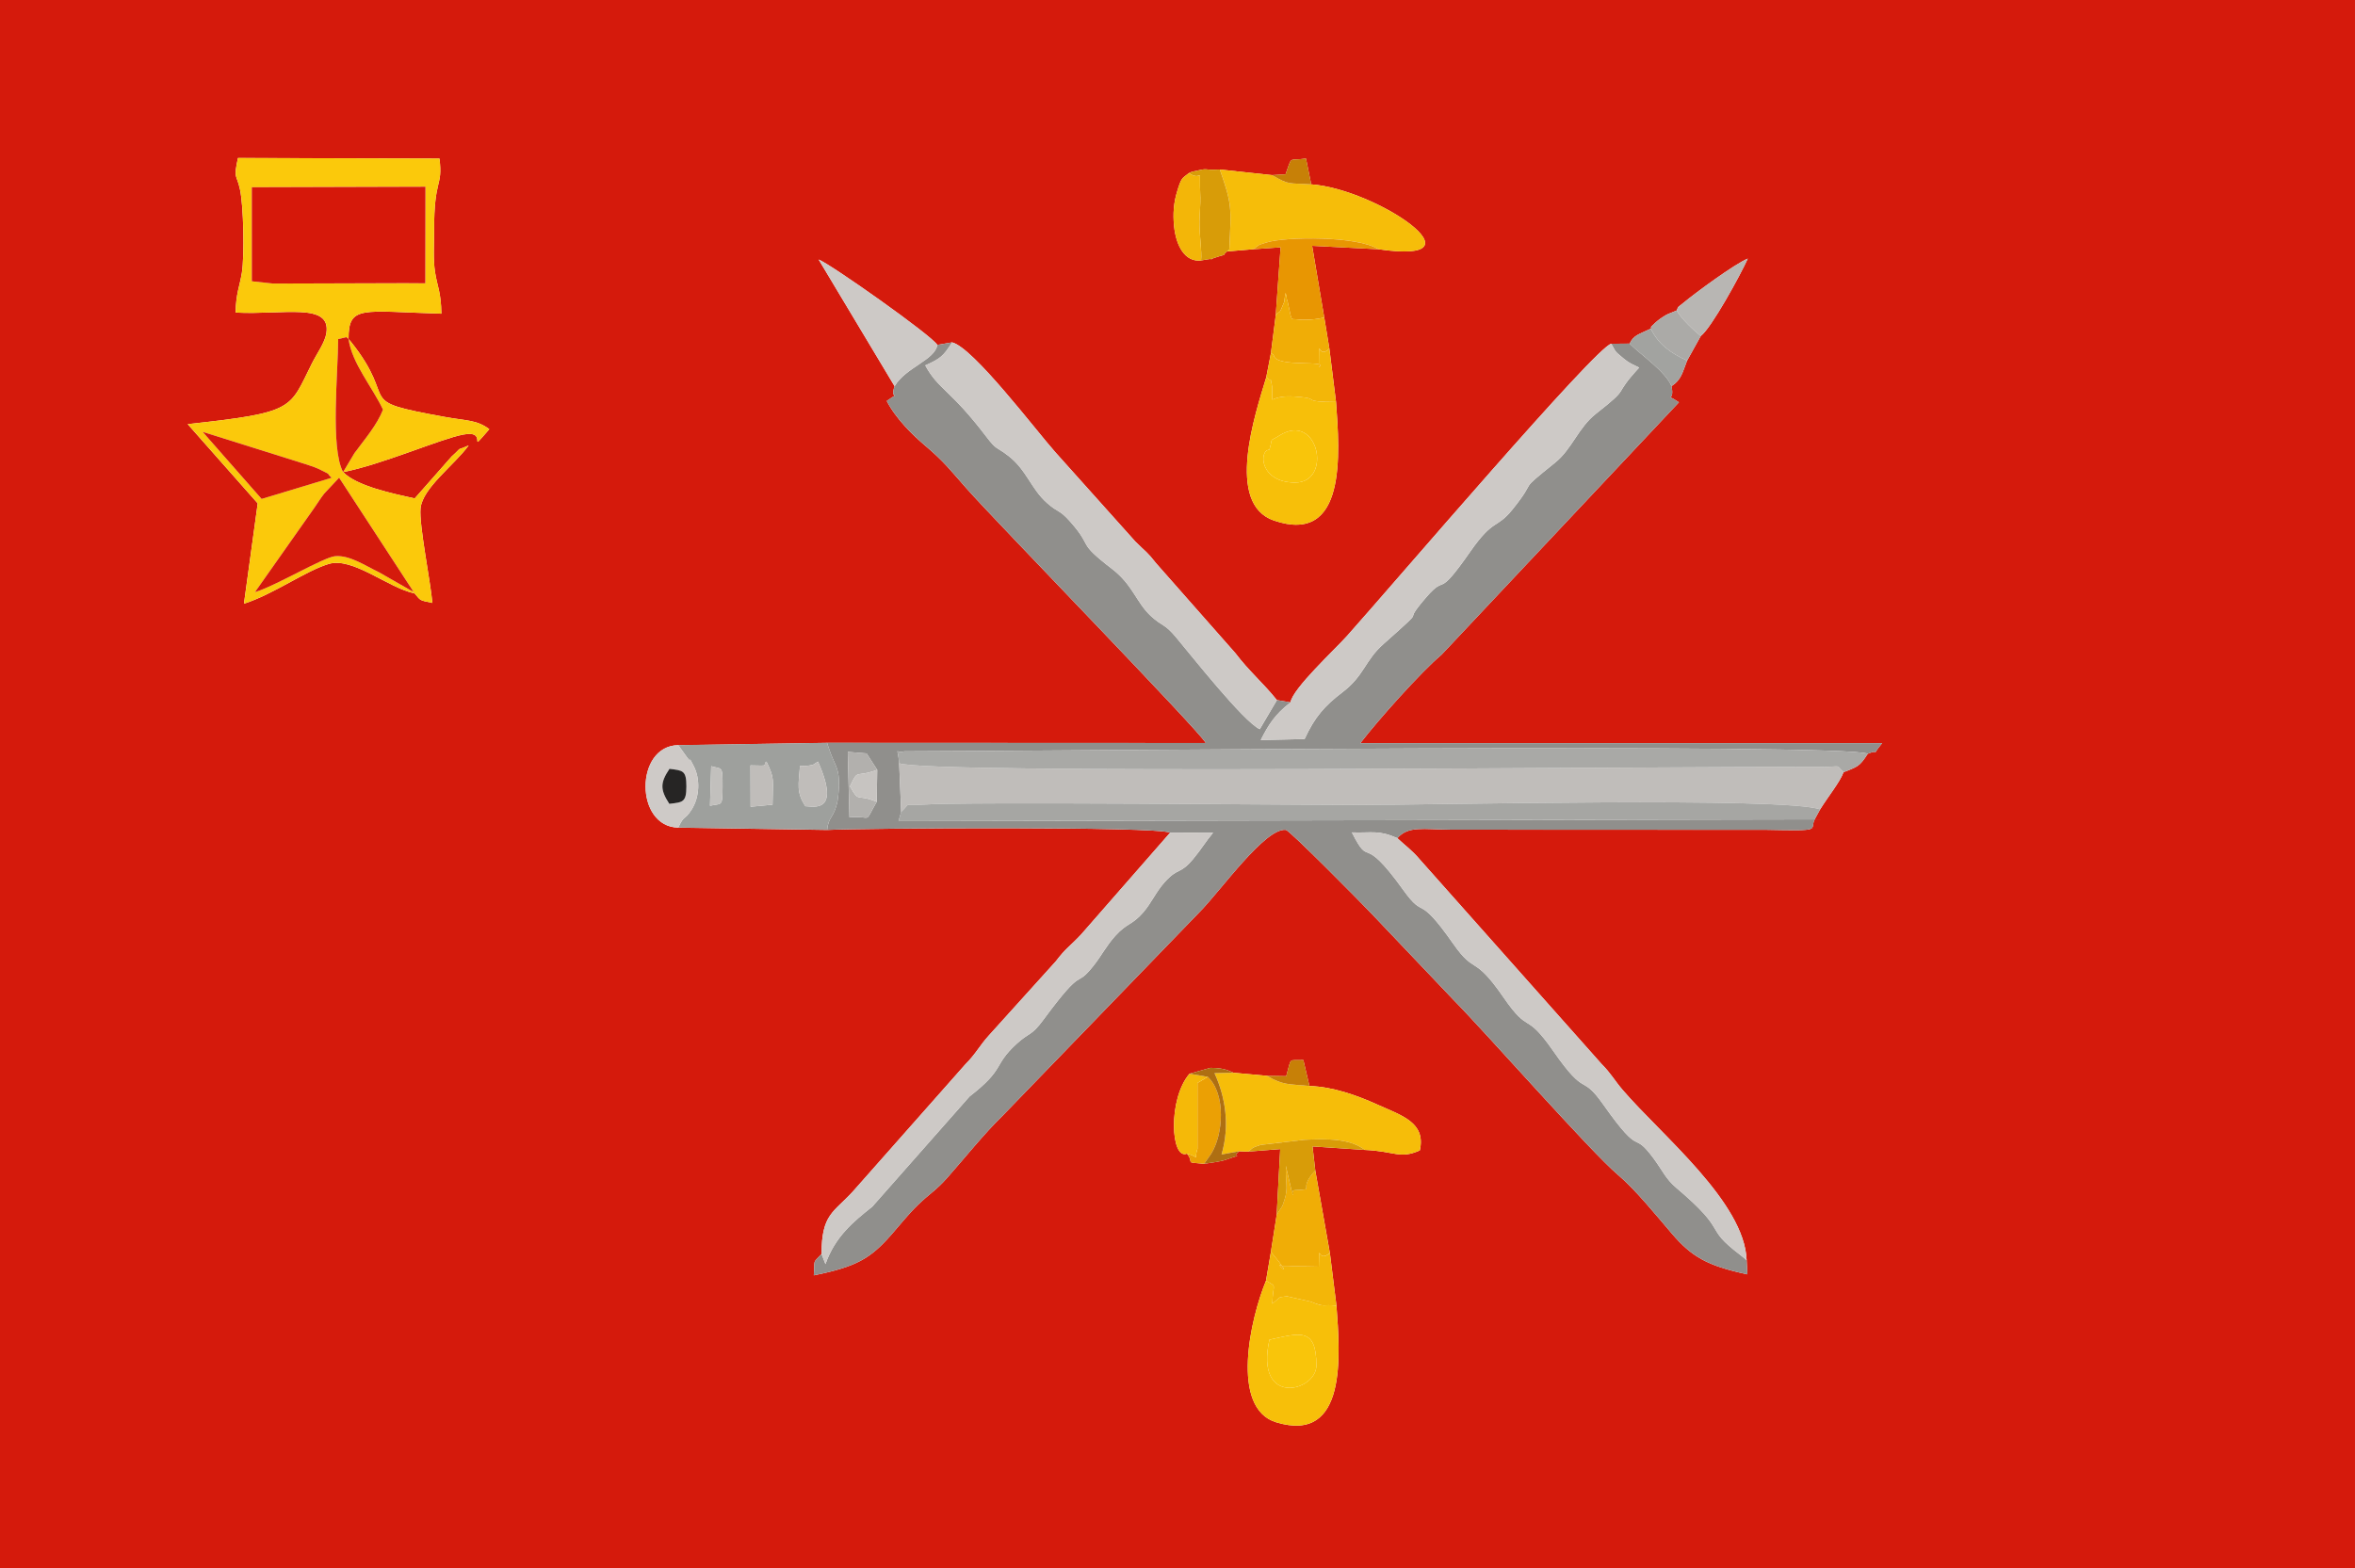 <?xml version="1.0" encoding="UTF-8"?>
<!DOCTYPE svg PUBLIC "-//W3C//DTD SVG 1.1//EN" "http://www.w3.org/Graphics/SVG/1.1/DTD/svg11.dtd">
<!-- Creator: CorelDRAW X5 -->
<svg xmlns="http://www.w3.org/2000/svg" xml:space="preserve" width="176.389mm" height="117.475mm" style="shape-rendering:geometricPrecision; text-rendering:geometricPrecision; image-rendering:optimizeQuality; fill-rule:evenodd; clip-rule:evenodd"
viewBox="0 0 176.389 117.475"
 xmlns:xlink="http://www.w3.org/1999/xlink">
 <defs>
  <style type="text/css">
   <![CDATA[
    .fil24 {fill:#262524}
    .fil1 {fill:#908F8C}
    .fil9 {fill:#9EA09D}
    .fil21 {fill:#A2A3A0}
    .fil7 {fill:#A6A6A3}
    .fil5 {fill:#A9A9A6}
    .fil20 {fill:#ABAAA7}
    .fil23 {fill:#AE6F12}
    .fil22 {fill:#B2B0AD}
    .fil17 {fill:#B8B6B3}
    .fil2 {fill:#C0BDBA}
    .fil27 {fill:#C2C0BD}
    .fil26 {fill:#C78007}
    .fil25 {fill:#C7C4C1}
    .fil4 {fill:#CDC9C6}
    .fil13 {fill:#CECAC7}
    .fil0 {fill:#D51A0C}
    .fil6 {fill:#D6180A}
    .fil15 {fill:#D89C08}
    .fil12 {fill:#E89602}
    .fil18 {fill:#EBA004}
    .fil11 {fill:#F0AD06}
    .fil14 {fill:#F3B608}
    .fil19 {fill:#F5B908}
    .fil8 {fill:#F6BD09}
    .fil10 {fill:#F7BF09}
    .fil16 {fill:#F9C50A}
    .fil3 {fill:#FBC90B}
   ]]>
  </style>
 </defs>
 <g id="Layer_x0020_1">
  <g id="_416838184">
   <path id="_418549600" class="fil0" d="M89.094 80.443l1.565 -0.439c1.125,-0.003 1.502,0.284 1.725,0.366l2.515 0.232 1.441 0.027c0.412,-1.476 0.124,-1.156 1.28,-1.213l0.458 1.948c1.739,0.053 3.533,0.688 5.088,1.391 1.814,0.82 3.656,1.336 3.177,3.436 -1.504,0.667 -1.869,0.057 -4.109,-0.038l-3.926 -0.263 0.207 1.807 1.092 6.174 0.494 3.951c0.271,3.65 0.836,10.362 -4.513,8.737 -3.465,-1.053 -1.93,-7.798 -0.764,-10.605l0.369 -2.171 0.432 -2.768 0.263 -4.926 -2.398 0.189 -0.688 -0.024c-0.785,0.7 0.827,-0.005 -1.01,0.642 -0.371,0.131 -1.214,0.233 -1.603,0.297 -1.582,-0.138 -0.673,-0.004 -1.287,-0.761 -1.215,0.498 -1.442,-4.088 0.194,-5.989zm-18.89 -54.604l1.104 -0.188c1.579,0.371 6.311,6.631 7.723,8.215l5.999 6.699c0.862,0.859 0.871,0.752 1.547,1.617l5.952 6.752c1.028,1.356 2.057,2.207 3.111,3.516l1.02 0.171c0.165,-1.042 3.325,-3.958 4.239,-4.983 3.537,-3.964 18.654,-21.677 19.783,-21.882l1.378 -0.012c0.294,-0.63 0.662,-0.683 1.584,-1.12 0.17,-0.228 -0.28,0.116 0.355,-0.46 0.097,-0.088 0.251,-0.217 0.378,-0.303 0.61,-0.413 0.477,-0.28 1.21,-0.603 0.147,-0.351 0.014,-0.165 0.478,-0.55 0.961,-0.799 3.869,-2.93 4.845,-3.335 -0.551,1.226 -2.723,5.194 -3.525,5.804l-1.021 1.838c-0.355,0.903 -0.433,1.444 -1.168,1.915 0.269,1.319 -0.616,0.439 0.556,1.211l-17.783 18.911c-1.517,1.271 -4.777,4.921 -6.08,6.625l39.083 0c-1.01,1.238 0.02,0.335 -1.08,0.8 -0.643,1.002 -0.787,0.959 -1.813,1.381 -0.265,0.727 -1.148,1.81 -1.754,2.785l-0.405 0.744c-0.415,0.816 0.713,0.867 -3.628,0.783l-23.639 -0.01c-2.057,-0.022 -3.167,-0.302 -3.993,0.635 0.604,0.572 1.093,0.894 1.682,1.597l13.613 15.321c0.71,0.713 0.958,1.218 1.587,1.952 2.894,3.377 9.132,8.403 9.281,12.764l0.056 1.046c-3.022,-0.641 -4.186,-1.336 -5.646,-3.039 -1.191,-1.388 -2.737,-3.309 -4.054,-4.421 -2.024,-1.708 -9.905,-10.665 -12.305,-13.095l-6.188 -6.512c-0.676,-0.715 -6.086,-6.199 -6.379,-6.233 -1.545,-0.177 -4.897,4.58 -6.462,6.157l-14.736 15.241c-1.433,1.397 -2.813,3.142 -4.163,4.668 -0.84,0.95 -1.276,1.143 -2.195,2.032 -0.728,0.705 -1.306,1.452 -1.997,2.237 -1.539,1.75 -2.574,2.391 -5.802,3.04 0.099,-1.267 -0.13,-0.838 0.579,-1.601 0.015,-3.005 0.891,-3.087 2.339,-4.67l8.442 -9.547c0.774,-0.774 1.045,-1.37 1.747,-2.148l5.02 -5.56c0.758,-0.997 1.026,-1.09 1.877,-1.991l6.686 -7.647c-1.002,-0.483 -22.918,-0.347 -25.686,-0.206l-11.155 -0.174c-3.264,-0.052 -3.266,-6.13 0,-6.176l11.155 -0.175 28.356 0.013c-0.426,-0.863 -15.654,-16.512 -17.909,-19.061 -1.148,-1.298 -1.672,-2.009 -3.12,-3.231 -0.885,-0.747 -2.179,-1.996 -2.866,-3.334 1.189,-0.84 0.187,0.105 0.585,-1.109l-5.686 -9.489c0.899,0.348 8.479,5.695 8.888,6.398zm18.84 -12.868c0.088,-0.047 0.198,-0.096 0.277,-0.114 1.412,-0.327 0.582,-0.079 2.046,-0.157l3.906 0.421 1.015 -0.061c0.52,-1.447 0.175,-0.985 1.53,-1.182l0.393 1.934c4.865,0.34 13.341,6.075 5.03,4.86l-4.963 -0.256 0.907 5.367 0.382 2.324 0.501 4.012c0.278,3.832 0.824,10.75 -4.651,8.88 -3.659,-1.249 -1.41,-7.963 -0.575,-10.734l0.349 -1.799 0.363 -2.86 0.362 -5.077 -2.026 0.142 -1.991 0.167c-0.56,0.485 0.31,0.06 -0.931,0.478 -0.882,0.297 0.663,-0.104 -1.007,0.197 -1.197,0.144 -1.887,-1.084 -2.029,-2.62 -0.079,-0.857 -0.03,-1.669 0.22,-2.496 0.335,-1.108 0.351,-0.994 0.893,-1.427zm-62.936 12.432c0.059,0.059 0.134,0.148 0.165,0.188 3.746,4.686 -0.001,4.369 7.068,5.649 1.614,0.292 2.37,0.208 3.308,0.915 -1.809,2.079 0.073,0.012 -1.964,0.404 -1.715,0.329 -6.039,2.234 -8.987,2.812 1.042,1.05 3.66,1.598 5.364,1.969l2.772 -3.146c0.94,-0.836 0.12,-0.318 1.27,-0.824 -1.08,1.484 -3.459,3.184 -3.606,4.719 -0.119,1.246 0.752,5.489 0.886,7.082 -1.018,-0.208 -0.86,-0.17 -1.327,-0.707 -2.022,-0.435 -4.644,-2.755 -6.441,-2.212 -1.757,0.531 -4.127,2.27 -6.346,2.979l1.032 -7.517 -5.245 -5.936c8.084,-0.881 7.591,-1.124 9.3,-4.54 0.382,-0.764 0.985,-1.575 1.09,-2.292 0.34,-2.309 -3.204,-1.342 -6.801,-1.528 0.021,-1.425 0.314,-1.997 0.469,-2.985 0.203,-1.285 0.129,-4.991 -0.14,-6.232 -0.265,-1.229 -0.505,-0.729 -0.153,-2.363l15.092 0.043c0.27,2.184 -0.411,1.388 -0.401,5.403 0.003,1.003 -0.083,2.137 0.071,3.115 0.172,1.095 0.449,1.477 0.474,3.103 -5.966,-0.179 -6.965,-0.662 -6.953,1.903zm-26.109 92.072l176.389 0 0 -117.475 -176.389 0 0 117.475z"/>
   <path id="_418547896" class="fil1" d="M65.703 57.677l-0.036 2.393c-1.01,1.74 -0.244,1.02 -2.043,1.164l-0.125 -4.902 1.409 0.114 0.795 1.232zm1.299 -28.748c-0.399,1.214 0.604,0.268 -0.585,1.109 0.687,1.338 1.981,2.587 2.866,3.334 1.448,1.222 1.972,1.933 3.12,3.231 2.255,2.549 17.483,18.198 17.909,19.061l-28.356 -0.013c0.005,0.089 0.054,0.201 0.074,0.256l0.173 0.504c0.444,1.147 0.646,1.166 0.641,2.502 -0.001,0.145 -0.083,0.958 -0.112,1.098 -0.264,1.287 -0.693,1.155 -0.776,2.166 2.768,-0.141 24.684,-0.277 25.686,0.206l3.217 0.007c-0.558,0.663 -0.912,1.276 -1.485,1.958 -1.032,1.228 -1.087,0.591 -2.126,1.728 -0.647,0.708 -1.011,1.581 -1.627,2.289 -0.852,0.978 -1.186,0.754 -2.09,1.754 -0.674,0.746 -1.022,1.477 -1.65,2.264 -1.432,1.793 -0.586,-0.246 -3.732,4.021 -0.933,1.266 -1.034,0.9 -2.036,1.828 -1.77,1.639 -0.778,1.807 -3.5,3.921l-7.286 8.256c-1.366,1.08 -2.784,2.234 -3.5,4.299l-0.294 -0.76c-0.709,0.763 -0.48,0.334 -0.579,1.601 3.228,-0.649 4.263,-1.29 5.802,-3.04 0.69,-0.785 1.269,-1.533 1.997,-2.237 0.918,-0.889 1.354,-1.082 2.195,-2.032 1.349,-1.526 2.73,-3.271 4.163,-4.668l14.736 -15.241c1.565,-1.577 4.917,-6.334 6.462,-6.157 0.293,0.034 5.702,5.518 6.379,6.233l6.188 6.512c2.4,2.43 10.28,11.387 12.305,13.095 1.317,1.112 2.863,3.033 4.054,4.421 1.461,1.702 2.624,2.398 5.646,3.039l-0.056 -1.046c-0.104,-0.055 0.045,-0.009 -0.459,-0.392 -2.901,-2.203 -0.746,-1.605 -4.823,-5.054 -0.781,-0.66 -1.029,-1.306 -1.704,-2.213 -1.653,-2.222 -0.797,0.171 -3.748,-4.01 -1.715,-2.429 -1.208,-0.367 -3.749,-4.014 -2.143,-3.076 -1.734,-1.13 -3.731,-4.025 -2.26,-3.277 -2.091,-1.626 -3.757,-4.003 -2.751,-3.927 -2.077,-1.711 -3.734,-4.02 -3.235,-4.508 -2.408,-1.464 -3.864,-4.331 1.538,0.047 2.001,-0.193 3.407,0.428 0.825,-0.937 1.936,-0.657 3.993,-0.635l23.639 0.01c4.341,0.084 3.213,0.032 3.628,-0.783l-68.622 0.137 0.198 -0.698 -0.152 -3.641c-0.118,-1.419 -0.351,-0.687 0.387,-0.893 7.713,0 70.614,-0.635 72.16,0.185 1.1,-0.465 0.071,0.438 1.08,-0.8l-39.083 -0c1.302,-1.704 4.563,-5.354 6.08,-6.625l17.783 -18.911c-1.173,-0.772 -0.287,0.108 -0.556,-1.211 -0.471,-1.115 -2.234,-2.287 -3.137,-3.186l-1.378 0.012c0.393,0.654 0.143,0.461 0.966,1.139 0.417,0.343 0.669,0.413 1.123,0.648 -2.108,2.279 -0.488,1.303 -3.236,3.456 -1.318,1.033 -1.794,2.645 -3.057,3.662 -2.987,2.406 -1.185,1.014 -3.192,3.506 -1.22,1.515 -1.39,0.618 -3.167,3.165 -2.598,3.725 -1.704,1.576 -3.284,3.404 -2.156,2.493 0.544,0.177 -3.207,3.509 -1.43,1.271 -1.419,2.354 -3.096,3.633 -1.303,0.994 -2.062,1.839 -2.819,3.494l-3.284 0.072c0.561,-1.095 1.03,-1.895 2.232,-2.821l-1.02 -0.171 -1.285 2.181c-1.236,-0.576 -5.218,-5.634 -6.277,-6.894 -0.894,-1.063 -0.983,-0.759 -1.891,-1.596 -1.049,-0.967 -1.355,-2.333 -2.873,-3.499 -2.768,-2.129 -1.364,-1.535 -3.159,-3.562 -0.834,-0.942 -0.87,-0.629 -1.738,-1.399 -1.193,-1.059 -1.524,-2.462 -2.865,-3.507 -0.982,-0.766 -0.859,-0.381 -1.691,-1.474 -2.71,-3.56 -3.565,-3.494 -4.559,-5.325 1.163,-0.518 1.355,-0.704 2.007,-1.723l-1.104 0.188c-0.188,1.144 -2.346,1.663 -3.202,3.091z"/>
   <path id="_419537472" class="fil2" d="M67.498 60.824c0.828,-0.784 0.034,-0.422 1.622,-0.541 3.114,-0.233 28.956,0.027 32.479,0.027 5.365,0 32.067,-0.631 34.727,0.331 0.606,-0.975 1.489,-2.058 1.754,-2.785 -0.633,-0.65 -0.048,-0.386 -1.873,-0.392 -12.521,-0.047 -66.752,0.567 -68.861,-0.281l0.152 3.641z"/>
   <path id="_418548112" class="fil3" d="M31.057 44.463c-0.059,-0.06 -0.158,-0.231 -0.188,-0.17l-2.47 -1.413c-1.025,-0.484 -2.203,-1.307 -3.303,-1.209 -0.874,0.079 -4.475,2.243 -6.002,2.692l4.465 -6.34c0.341,-0.486 0.351,-0.552 0.718,-1.034l1.123 -1.2 5.657 8.674zm-15.881 -12.111l7.303 2.294c0.293,0.091 1.101,0.345 1.339,0.463 1.204,0.594 0.499,0.228 1.026,0.684l-5.25 1.586 -4.418 -5.027zm3.685 -18.324l13.005 -0.038 -0.013 7.234 -1.515 -0.01 -9.88 0.029 -1.597 -0.17 -0.001 -7.046zm12.196 30.435c0.467,0.537 0.309,0.499 1.327,0.707 -0.134,-1.594 -1.006,-5.836 -0.886,-7.082 0.147,-1.534 2.526,-3.235 3.606,-4.719 -1.15,0.506 -0.33,-0.012 -1.27,0.824l-2.772 3.146c-1.704,-0.371 -4.322,-0.919 -5.364,-1.969 -0.968,-1.795 -0.373,-7.492 -0.37,-9.971l0.548 -0.121c0.026,-0.091 0.16,0.075 0.233,0.124 -0.012,-2.565 0.987,-2.082 6.953,-1.903 -0.025,-1.626 -0.302,-2.009 -0.474,-3.103 -0.154,-0.978 -0.068,-2.112 -0.071,-3.115 -0.011,-4.015 0.671,-3.218 0.401,-5.403l-15.092 -0.043c-0.351,1.634 -0.112,1.134 0.153,2.363 0.268,1.241 0.342,4.947 0.14,6.232 -0.156,0.988 -0.448,1.56 -0.469,2.985 3.597,0.186 7.141,-0.781 6.801,1.528 -0.105,0.717 -0.708,1.528 -1.09,2.292 -1.709,3.416 -1.216,3.659 -9.3,4.54l5.245 5.936 -1.032 7.517c2.218,-0.709 4.589,-2.448 6.346,-2.979 1.798,-0.543 4.419,1.777 6.441,2.212z"/>
   <path id="_417812304" class="fil4" d="M96.659 52.621c-1.202,0.926 -1.671,1.726 -2.232,2.821l3.284 -0.072c0.757,-1.655 1.516,-2.499 2.819,-3.494 1.677,-1.28 1.666,-2.362 3.096,-3.633 3.751,-3.332 1.05,-1.016 3.207,-3.509 1.58,-1.827 0.686,0.321 3.284,-3.404 1.777,-2.547 1.947,-1.65 3.167,-3.165 2.007,-2.492 0.205,-1.099 3.192,-3.506 1.263,-1.017 1.739,-2.629 3.057,-3.662 2.748,-2.153 1.128,-1.177 3.236,-3.456 -0.454,-0.235 -0.707,-0.305 -1.123,-0.648 -0.823,-0.678 -0.573,-0.485 -0.966,-1.139 -1.129,0.205 -16.246,17.918 -19.783,21.882 -0.914,1.025 -4.074,3.941 -4.239,4.983z"/>
   <path id="_417812400" class="fil4" d="M95.639 52.449c-1.053,-1.309 -2.083,-2.159 -3.111,-3.516l-5.952 -6.752c-0.676,-0.865 -0.685,-0.758 -1.547,-1.617l-5.999 -6.699c-1.411,-1.584 -6.144,-7.844 -7.723,-8.215 -0.652,1.019 -0.844,1.205 -2.007,1.723 0.994,1.831 1.849,1.765 4.559,5.325 0.832,1.093 0.708,0.709 1.691,1.474 1.341,1.045 1.672,2.448 2.865,3.507 0.869,0.77 0.904,0.458 1.738,1.399 1.795,2.026 0.391,1.433 3.159,3.562 1.518,1.167 1.823,2.532 2.873,3.499 0.908,0.837 0.997,0.533 1.891,1.596 1.06,1.26 5.041,6.318 6.277,6.894l1.285 -2.181z"/>
   <path id="_417811344" class="fil5" d="M67.347 57.183c2.109,0.848 56.34,0.233 68.861,0.281 1.825,0.007 1.24,-0.257 1.873,0.392 1.026,-0.422 1.17,-0.379 1.813,-1.381 -1.547,-0.82 -64.447,-0.185 -72.16,-0.185 -0.738,0.206 -0.505,-0.526 -0.387,0.893z"/>
   <polygon id="_417811272" class="fil6" points="18.862,21.073 20.459,21.244 30.339,21.214 31.854,21.224 31.866,13.99 18.861,14.028 "/>
   <path id="_417811560" class="fil4" d="M130.824 94.427c-0.148,-4.361 -6.387,-9.386 -9.281,-12.764 -0.629,-0.734 -0.876,-1.239 -1.587,-1.952l-13.613 -15.321c-0.59,-0.704 -1.079,-1.025 -1.682,-1.597 -1.406,-0.622 -1.869,-0.382 -3.407,-0.428 1.457,2.867 0.63,-0.177 3.864,4.331 1.657,2.309 0.983,0.093 3.734,4.02 1.665,2.377 1.496,0.726 3.757,4.003 1.997,2.895 1.588,0.949 3.731,4.025 2.541,3.648 2.034,1.585 3.749,4.014 2.951,4.18 2.095,1.788 3.748,4.01 0.675,0.908 0.923,1.553 1.704,2.213 4.077,3.448 1.922,2.851 4.823,5.054 0.504,0.383 0.355,0.338 0.459,0.392z"/>
   <path id="_417811008" class="fil7" d="M67.498 60.824l-0.198 0.698 68.622 -0.137 0.405 -0.744c-2.66,-0.961 -29.362,-0.331 -34.727,-0.331 -3.524,0 -29.366,-0.26 -32.479,-0.027 -1.588,0.119 -0.794,-0.243 -1.622,0.541z"/>
   <path id="_419408200" class="fil4" d="M61.533 93.946l0.294 0.76c0.717,-2.065 2.135,-3.219 3.5,-4.299l7.286 -8.256c2.722,-2.114 1.73,-2.282 3.5,-3.921 1.001,-0.927 1.102,-0.562 2.036,-1.828 3.147,-4.267 2.3,-2.228 3.732,-4.021 0.628,-0.787 0.976,-1.518 1.65,-2.264 0.904,-0.999 1.238,-0.775 2.09,-1.754 0.617,-0.708 0.981,-1.582 1.627,-2.289 1.039,-1.137 1.093,-0.499 2.126,-1.728 0.573,-0.682 0.927,-1.296 1.485,-1.958l-3.217 -0.007 -6.686 7.647c-0.851,0.901 -1.119,0.994 -1.877,1.991l-5.02 5.56c-0.702,0.779 -0.973,1.374 -1.747,2.148l-8.442 9.547c-1.448,1.583 -2.324,1.665 -2.339,4.67z"/>
   <path id="_419407648" class="fil8" d="M92.8 86.254l0.688 0.024c0.38,-0.256 0.152,-0.25 0.916,-0.498l3.313 -0.388c1.648,-0.071 3.358,-0.115 4.516,0.761 2.24,0.095 2.605,0.705 4.109,0.038 0.479,-2.1 -1.362,-2.616 -3.177,-3.436 -1.555,-0.703 -3.348,-1.338 -5.088,-1.391 -1.571,-0.154 -1.986,-0.05 -3.178,-0.762l-2.515 -0.232 -1.417 0.03c0.849,1.842 1.144,3.99 0.53,6.093l1.304 -0.239z"/>
   <path id="_419407552" class="fil8" d="M91.899 18.838l1.991 -0.167c0.423,-0.317 0.213,-0.275 0.997,-0.514 1.419,-0.432 6.803,-0.494 8.356,0.515 8.311,1.215 -0.166,-4.52 -5.03,-4.86 -1.729,-0.114 -1.609,0.076 -2.938,-0.691l-3.906 -0.421c0.909,2.613 0.867,2.796 0.706,5.995l-0.174 0.143z"/>
   <path id="_419407048" class="fil9" d="M56.211 57.342c1.621,0.054 0.812,-0.01 1.199,-0.284 0.635,1.322 0.471,1.271 0.453,3.229l-1.642 0.154 -0.01 -3.099zm-2.942 0.061c0.809,0.25 0.856,-0.096 0.851,1.511 -0.005,1.6 -0.058,1.247 -0.942,1.454l0.09 -2.965zm6.649 -0.016c0.514,-0.011 0.482,0.012 0.969,-0.087l0.381 -0.239c1.773,3.991 -0.455,3.332 -0.943,3.34 -0.699,-1.059 -0.505,-1.641 -0.407,-3.014zm-9.117 4.615l11.155 0.174c0.083,-1.011 0.512,-0.879 0.776,-2.166 0.029,-0.14 0.111,-0.952 0.112,-1.098 0.005,-1.336 -0.197,-1.355 -0.641,-2.502l-0.173 -0.504c-0.019,-0.054 -0.069,-0.167 -0.074,-0.256l-11.155 0.175 0.682 0.947c0.559,0.734 -0.181,-0.618 0.462,0.597 0.531,1.005 0.448,2.365 -0.144,3.288 -0.554,0.865 -0.503,0.3 -1,1.345z"/>
   <path id="_419406592" class="fil10" d="M95.079 33.695c0.3,-1.029 -0.077,-0.54 0.742,-1.06 2.929,-1.858 4.005,3.519 1.194,3.519 -2.7,0 -2.738,-2.459 -1.935,-2.459zm4.989 -3.576c-2.61,-0.012 -1.23,-0.242 -2.612,-0.37 -0.725,-0.068 -1.469,-0.126 -2.16,0.19 0.002,-0.072 -0.013,-0.972 -0.016,-0.988 -0.216,-0.993 0.076,-0.165 -0.438,-0.686 -0.835,2.771 -3.083,9.485 0.575,10.734 5.476,1.869 4.929,-5.048 4.651,-8.88z"/>
   <path id="_419407624" class="fil10" d="M95.079 100.37c2.256,-0.485 3.518,-0.977 3.518,1.935 0,1.957 -4.634,3.131 -3.518,-1.935zm5.021 -2.549c-1.12,-0.122 -0.777,0.166 -1.926,-0.3l-1.779 -0.403c-0.748,0.125 -0.289,-0.092 -1.099,0.555 0.037,-1.543 0.417,-1.219 -0.474,-1.719 -1.166,2.806 -2.701,9.552 0.764,10.605 5.349,1.625 4.784,-5.087 4.513,-8.737z"/>
   <path id="_419405848" class="fil0" d="M31.057 44.463l-5.657 -8.674 -1.123 1.2c-0.367,0.483 -0.377,0.548 -0.718,1.034l-4.465 6.34c1.527,-0.449 5.128,-2.613 6.002,-2.692 1.099,-0.099 2.278,0.725 3.303,1.209l2.47 1.413c0.029,-0.061 0.128,0.11 0.188,0.17z"/>
   <path id="_419405392" class="fil4" d="M67.003 28.93c0.855,-1.427 3.014,-1.947 3.202,-3.091 -0.409,-0.704 -7.989,-6.05 -8.888,-6.398l5.686 9.489z"/>
   <path id="_419405368" class="fil3" d="M25.698 35.371c2.948,-0.578 7.272,-2.483 8.987,-2.812 2.038,-0.391 0.155,1.675 1.964,-0.404 -0.938,-0.707 -1.694,-0.623 -3.308,-0.915 -7.069,-1.28 -3.322,-0.964 -7.068,-5.649 -0.032,-0.04 -0.107,-0.129 -0.165,-0.188 0.241,1.809 1.794,3.615 2.577,5.289 -0.446,1.149 -1.367,2.211 -2.135,3.253l-0.853 1.426z"/>
   <path id="_419406952" class="fil11" d="M95.623 91.015l-0.432 2.768 0.572 0.711c1.046,1.368 -0.42,-0.086 0.274,0.376 0.043,0.029 0.598,0.013 0.869,0.002 0.259,-0.011 1.866,0.029 1.872,0.025 0.063,-2.116 -0.147,-0.15 0.826,-1.027l-1.092 -6.174c-1.412,1.525 0.121,1.382 -1.507,1.468 -0.437,0.023 -0.05,0.7 -0.152,0.056 -0.003,-0.019 -0.029,0.034 -0.104,0.044l-0.444 -1.921c0,1.763 0.235,1.657 -0.251,3.002l-0.433 0.669z"/>
   <path id="_419406112" class="fil12" d="M95.554 23.607c0.071,-0.067 0.193,-0.241 0.217,-0.198 0.027,0.046 0.159,-0.167 0.191,-0.249 0.362,-0.918 0.146,-0.146 0.317,-1.209 0.04,0.108 0.074,0.158 0.088,0.335 0.013,0.173 0.063,0.248 0.081,0.328 0.351,1.567 0.177,1.244 0.71,1.314 0.593,0.078 1.519,0.001 2.027,-0.144l-0.907 -5.367 4.963 0.256c-1.552,-1.008 -6.936,-0.947 -8.356,-0.515 -0.784,0.239 -0.573,0.197 -0.997,0.514l2.026 -0.142 -0.362 5.077z"/>
   <path id="_419408488" class="fil0" d="M25.698 35.371l0.853 -1.426c0.768,-1.043 1.688,-2.104 2.135,-3.253 -0.782,-1.674 -2.336,-3.48 -2.577,-5.289 -0.073,-0.049 -0.207,-0.215 -0.233,-0.124l-0.548 0.121c-0.003,2.478 -0.598,8.175 0.37,9.971z"/>
   <path id="_419408680" class="fil0" d="M19.594 37.38l5.25 -1.586c-0.527,-0.457 0.178,-0.091 -1.026,-0.684 -0.238,-0.117 -1.046,-0.372 -1.339,-0.463l-7.303 -2.294 4.418 5.027z"/>
   <path id="_419408920" class="fil13" d="M50.131 60.224c-0.695,-1.068 -0.686,-1.58 0.013,-2.621 0.997,0.126 1.268,0.105 1.266,1.308 -0.002,1.213 -0.27,1.192 -1.279,1.314zm0.67 1.778c0.496,-1.044 0.445,-0.48 1,-1.345 0.592,-0.923 0.676,-2.283 0.144,-3.288 -0.643,-1.215 0.097,0.137 -0.462,-0.597l-0.682 -0.947c-3.266,0.047 -3.264,6.124 0,6.176z"/>
   <path id="_419409016" class="fil14" d="M94.842 28.266c0.514,0.521 0.222,-0.307 0.438,0.686 0.004,0.016 0.018,0.916 0.016,0.988 0.69,-0.316 1.435,-0.258 2.16,-0.19 1.382,0.129 0.002,0.358 2.612,0.37l-0.501 -4.012c-0.932,0.994 -0.732,-1.368 -0.788,1.409 0.876,-0.583 -3.147,0.05 -3.368,-0.868 -0.028,-0.118 -0.14,-0.132 -0.221,-0.182l-0.349 1.799z"/>
   <path id="_419409352" class="fil15" d="M89.96 19.513c1.67,-0.301 0.125,0.1 1.007,-0.197 1.241,-0.418 0.371,0.007 0.931,-0.478l0.174 -0.143c0.161,-3.199 0.203,-3.383 -0.706,-5.995 -1.464,0.078 -0.634,-0.17 -2.046,0.157 -0.08,0.018 -0.189,0.067 -0.277,0.114 1.142,0.758 0.736,-0.933 0.863,1.826 0.018,0.384 -0.059,1.332 -0.065,1.801 -0.013,1.115 0.197,2.225 0.118,2.916z"/>
   <path id="_419406928" class="fil14" d="M94.822 95.954c0.891,0.5 0.512,0.176 0.474,1.719 0.809,-0.646 0.35,-0.43 1.099,-0.555l1.779 0.403c1.149,0.465 0.806,0.177 1.926,0.3l-0.494 -3.951c-0.973,0.876 -0.763,-1.089 -0.826,1.027 -0.006,0.004 -1.614,-0.035 -1.872,-0.025 -0.271,0.011 -0.826,0.027 -0.869,-0.002 -0.695,-0.463 0.771,0.992 -0.274,-0.376l-0.572 -0.711 -0.369 2.171z"/>
   <path id="_419408080" class="fil11" d="M95.554 23.607l-0.363 2.86c0.081,0.05 0.193,0.064 0.221,0.182 0.22,0.918 4.244,0.285 3.368,0.868 0.055,-2.777 -0.144,-0.416 0.788,-1.409l-0.382 -2.324c-0.508,0.145 -1.434,0.222 -2.027,0.144 -0.533,-0.07 -0.36,0.253 -0.71,-1.314 -0.018,-0.08 -0.068,-0.155 -0.081,-0.328 -0.014,-0.177 -0.049,-0.226 -0.088,-0.335 -0.171,1.063 0.045,0.29 -0.317,1.209 -0.032,0.082 -0.164,0.295 -0.191,0.249 -0.025,-0.043 -0.146,0.131 -0.217,0.198z"/>
   <path id="_419407840" class="fil16" d="M95.079 100.37c-1.116,5.066 3.518,3.892 3.518,1.935 0,-2.912 -1.262,-2.42 -3.518,-1.935z"/>
   <path id="_419408968" class="fil15" d="M93.488 86.278l2.398 -0.189 -0.263 4.926 0.433 -0.669c0.485,-1.345 0.251,-1.239 0.251,-3.002l0.444 1.921c0.075,-0.01 0.101,-0.062 0.104,-0.044 0.102,0.644 -0.285,-0.033 0.152,-0.056 1.628,-0.086 0.095,0.057 1.507,-1.468l-0.207 -1.807 3.926 0.263c-1.157,-0.875 -2.867,-0.832 -4.516,-0.761l-3.313 0.388c-0.764,0.248 -0.536,0.242 -0.916,0.498z"/>
   <path id="_416866072" class="fil16" d="M95.079 33.695c-0.803,0 -0.765,2.459 1.935,2.459 2.811,0 1.735,-5.378 -1.194,-3.519 -0.819,0.52 -0.441,0.031 -0.742,1.06z"/>
   <path id="_416866288" class="fil17" d="M125.587 23.258c0.276,0.572 1.36,1.572 1.798,1.919 0.802,-0.611 2.974,-4.578 3.525,-5.804 -0.976,0.404 -3.884,2.536 -4.845,3.335 -0.464,0.386 -0.331,0.199 -0.478,0.55z"/>
   <path id="_416867032" class="fil14" d="M89.96 19.513c0.08,-0.691 -0.131,-1.801 -0.118,-2.916 0.006,-0.469 0.082,-1.417 0.065,-1.801 -0.127,-2.759 0.279,-1.068 -0.863,-1.826 -0.541,0.433 -0.558,0.319 -0.893,1.427 -0.25,0.827 -0.299,1.639 -0.22,2.496 0.141,1.536 0.832,2.764 2.029,2.62z"/>
   <path id="_416866600" class="fil18" d="M88.9 86.432c0.614,0.756 -0.295,0.622 1.287,0.761l0.516 -0.73c0.928,-1.45 1.133,-4.486 -0.24,-5.785l-0.774 0.461 0 4.939c-0.316,0.963 0.288,0.619 -0.788,0.354z"/>
   <path id="_416865784" class="fil19" d="M88.9 86.432c1.076,0.265 0.472,0.608 0.788,-0.354l0 -4.939 0.774 -0.461 -1.368 -0.235c-1.636,1.901 -1.409,6.488 -0.194,5.989z"/>
   <path id="_416865928" class="fil20" d="M123.643 24.624c0.573,1.159 1.448,1.819 2.722,2.391l1.021 -1.838c-0.438,-0.347 -1.523,-1.347 -1.798,-1.919 -0.734,0.323 -0.6,0.19 -1.21,0.603 -0.127,0.086 -0.282,0.216 -0.378,0.303 -0.635,0.576 -0.185,0.232 -0.355,0.46z"/>
   <path id="_416865400" class="fil21" d="M122.059 25.744c0.904,0.898 2.666,2.07 3.137,3.186 0.735,-0.47 0.813,-1.011 1.168,-1.915 -1.274,-0.573 -2.149,-1.232 -2.722,-2.391 -0.921,0.437 -1.29,0.49 -1.584,1.12z"/>
   <path id="_416865328" class="fil22" d="M65.668 60.07c-1.585,-0.65 -1.277,0.132 -2.002,-1.156 0.639,-1.371 0.347,-0.612 2.038,-1.237l-0.795 -1.232 -1.409 -0.114 0.125 4.902c1.8,-0.144 1.034,0.576 2.043,-1.164z"/>
   <path id="_416866864" class="fil2" d="M59.918 57.388c-0.098,1.373 -0.292,1.954 0.407,3.014 0.488,-0.008 2.716,0.652 0.943,-3.34l-0.381 0.239c-0.487,0.099 -0.455,0.076 -0.969,0.087z"/>
   <path id="_416867296" class="fil2" d="M56.211 57.342l0.01 3.099 1.642 -0.154c0.018,-1.958 0.182,-1.907 -0.453,-3.229 -0.387,0.275 0.422,0.338 -1.199,0.284z"/>
   <path id="_416866264" class="fil23" d="M90.462 80.678c1.374,1.299 1.168,4.336 0.24,5.785l-0.516 0.73c0.389,-0.064 1.232,-0.167 1.603,-0.297 1.837,-0.647 0.225,0.058 1.01,-0.642l-1.304 0.239c0.614,-2.103 0.319,-4.251 -0.53,-6.093l1.417 -0.03c-0.223,-0.082 -0.6,-0.368 -1.725,-0.366l-1.565 0.439 1.368 0.235z"/>
   <path id="_416866384" class="fil24" d="M50.131 60.224c1.009,-0.121 1.278,-0.101 1.279,-1.314 0.002,-1.202 -0.27,-1.182 -1.266,-1.308 -0.699,1.042 -0.707,1.553 -0.013,2.621z"/>
   <path id="_416838280" class="fil25" d="M65.668 60.07l0.036 -2.393c-1.691,0.625 -1.398,-0.134 -2.038,1.237 0.725,1.288 0.417,0.505 2.002,1.156z"/>
   <path id="_416838256" class="fil26" d="M95.274 13.121c1.329,0.766 1.208,0.577 2.938,0.691l-0.393 -1.934c-1.355,0.197 -1.01,-0.265 -1.53,1.182l-1.015 0.061z"/>
   <path id="_416838352" class="fil26" d="M94.899 80.601c1.192,0.711 1.607,0.608 3.178,0.762l-0.458 -1.948c-1.156,0.057 -0.868,-0.263 -1.28,1.213l-1.441 -0.027z"/>
   <path id="_416838112" class="fil27" d="M53.179 60.369c0.883,-0.206 0.937,0.147 0.942,-1.454 0.005,-1.607 -0.042,-1.261 -0.851,-1.511l-0.09 2.965z"/>
  </g>
 </g>
</svg>
